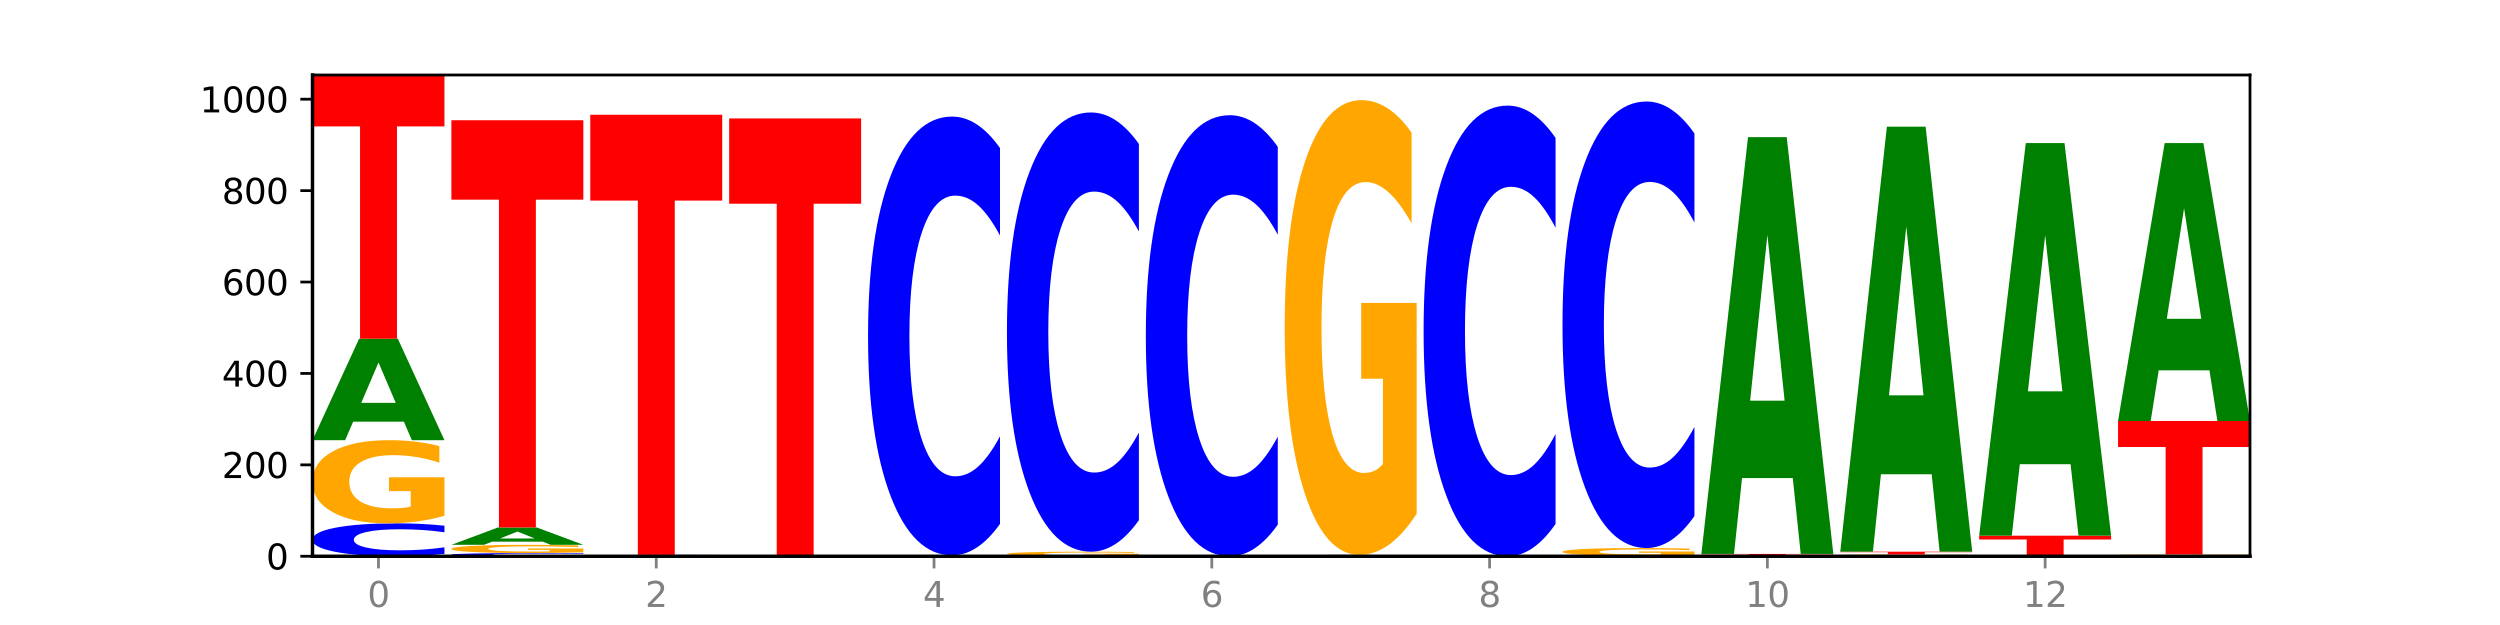<?xml version="1.0" encoding="utf-8" standalone="no"?>
<!DOCTYPE svg PUBLIC "-//W3C//DTD SVG 1.1//EN"
  "http://www.w3.org/Graphics/SVG/1.1/DTD/svg11.dtd">
<svg xmlns:xlink="http://www.w3.org/1999/xlink" width="720pt" height="180pt" viewBox="0 0 720 180" xmlns="http://www.w3.org/2000/svg" version="1.1">
 <defs>
  <style type="text/css">*{stroke-linejoin: round; stroke-linecap: butt}</style>
 </defs>
 <g id="figure_1">
  <g id="patch_1">
   <path d="M 0 180 
L 720 180 
L 720 0 
L 0 0 
z
" style="fill: #ffffff"/>
  </g>
  <g id="axes_1">
   <g id="patch_2">
    <path d="M 90 160.2 
L 648 160.2 
L 648 21.6 
L 90 21.6 
z
" style="fill: #ffffff"/>
   </g>
   <g id="line2d_1">
    <path d="M 90 160.2 
L 648 160.2 
" clip-path="url(#p1d90673985)" style="fill: none; stroke: #000000; stroke-width: 0.5; stroke-linecap: square"/>
   </g>
   <g id="patch_3">
    <path d="M 128 159.521 
Q 124.821 159.857 121.384 160.028 
Q 117.947 160.2 114.204 160.2 
Q 103.04 160.2 96.52 158.924 
Q 90 157.647 90 155.464 
Q 90 153.274 96.52 151.999 
Q 103.04 150.723 114.204 150.723 
Q 117.947 150.723 121.384 150.895 
Q 124.821 151.066 128 151.402 
L 128 153.291 
Q 124.793 152.845 121.681 152.638 
Q 118.569 152.43 115.132 152.43 
Q 108.966 152.43 105.434 153.239 
Q 101.91 154.045 101.91 155.464 
Q 101.91 156.878 105.434 157.686 
Q 108.966 158.493 115.132 158.493 
Q 118.569 158.493 121.681 158.285 
Q 124.793 158.076 128 157.63 
L 128 159.521 
z
" clip-path="url(#p1d90673985)" style="fill: #0000ff"/>
   </g>
   <g id="patch_4">
    <path d="M 128 148.556 
Q 124.168 149.639 120.046 150.184 
Q 115.924 150.723 111.529 150.723 
Q 101.599 150.723 95.8 147.497 
Q 90 144.27 90 138.753 
Q 90 133.171 95.902 129.969 
Q 101.812 126.768 112.091 126.768 
Q 116.052 126.768 119.68 127.203 
Q 123.316 127.634 126.535 128.485 
L 126.535 133.26 
Q 123.214 132.166 119.926 131.627 
Q 116.639 131.083 113.335 131.083 
Q 107.22 131.083 103.907 133.072 
Q 100.594 135.056 100.594 138.753 
Q 100.594 142.415 103.788 144.414 
Q 106.982 146.408 112.858 146.408 
Q 114.459 146.408 115.83 146.294 
Q 117.201 146.175 118.291 145.928 
L 118.291 141.445 
L 112.032 141.445 
L 112.032 137.451 
L 128 137.451 
L 128 148.556 
z
" clip-path="url(#p1d90673985)" style="fill: #ffa600"/>
   </g>
   <g id="patch_5">
    <path d="M 116.323 121.444 
L 101.708 121.444 
L 99.401 126.768 
L 90 126.768 
L 103.425 97.547 
L 114.575 97.547 
L 128 126.768 
L 118.607 126.768 
L 116.323 121.444 
z
M 104.039 116.021 
L 113.969 116.021 
L 109.012 104.398 
L 104.039 116.021 
z
" clip-path="url(#p1d90673985)" style="fill: #008000"/>
   </g>
   <g id="patch_6">
    <path d="M 90 21.6 
L 128 21.6 
L 128 36.412 
L 114.329 36.412 
L 114.329 97.547 
L 103.698 97.547 
L 103.698 36.412 
L 90 36.412 
L 90 21.6 
z
" clip-path="url(#p1d90673985)" style="fill: #ff0000"/>
   </g>
   <g id="patch_7">
    <path d="M 168 160.134 
Q 164.821 160.167 161.384 160.183 
Q 157.947 160.2 154.204 160.2 
Q 143.04 160.2 136.52 160.076 
Q 130 159.952 130 159.74 
Q 130 159.527 136.52 159.403 
Q 143.04 159.279 154.204 159.279 
Q 157.947 159.279 161.384 159.295 
Q 164.821 159.312 168 159.345 
L 168 159.528 
Q 164.793 159.485 161.681 159.465 
Q 158.569 159.445 155.132 159.445 
Q 148.966 159.445 145.434 159.523 
Q 141.91 159.602 141.91 159.74 
Q 141.91 159.877 145.434 159.956 
Q 148.966 160.034 155.132 160.034 
Q 158.569 160.034 161.681 160.014 
Q 164.793 159.993 168 159.95 
L 168 160.134 
z
" clip-path="url(#p1d90673985)" style="fill: #0000ff"/>
   </g>
   <g id="patch_8">
    <path d="M 168 159.064 
Q 164.168 159.171 160.046 159.225 
Q 155.924 159.279 151.529 159.279 
Q 141.599 159.279 135.8 158.96 
Q 130 158.64 130 158.095 
Q 130 157.543 135.902 157.226 
Q 141.812 156.909 152.091 156.909 
Q 156.052 156.909 159.68 156.952 
Q 163.316 156.995 166.535 157.079 
L 166.535 157.552 
Q 163.214 157.443 159.926 157.39 
Q 156.639 157.336 153.335 157.336 
Q 147.22 157.336 143.907 157.533 
Q 140.594 157.729 140.594 158.095 
Q 140.594 158.457 143.788 158.655 
Q 146.982 158.852 152.858 158.852 
Q 154.459 158.852 155.83 158.841 
Q 157.201 158.829 158.291 158.804 
L 158.291 158.361 
L 152.032 158.361 
L 152.032 157.966 
L 168 157.966 
L 168 159.064 
z
" clip-path="url(#p1d90673985)" style="fill: #ffa600"/>
   </g>
   <g id="patch_9">
    <path d="M 156.323 155.998 
L 141.708 155.998 
L 139.401 156.909 
L 130 156.909 
L 143.425 151.908 
L 154.575 151.908 
L 168 156.909 
L 158.607 156.909 
L 156.323 155.998 
z
M 144.039 155.07 
L 153.969 155.07 
L 149.012 153.08 
L 144.039 155.07 
z
" clip-path="url(#p1d90673985)" style="fill: #008000"/>
   </g>
   <g id="patch_10">
    <path d="M 130 34.631 
L 168 34.631 
L 168 57.503 
L 154.329 57.503 
L 154.329 151.908 
L 143.698 151.908 
L 143.698 57.503 
L 130 57.503 
L 130 34.631 
z
" clip-path="url(#p1d90673985)" style="fill: #ff0000"/>
   </g>
   <g id="patch_11">
    <path d="M 208 160.172 
Q 204.821 160.186 201.384 160.193 
Q 197.947 160.2 194.204 160.2 
Q 183.04 160.2 176.52 160.147 
Q 170 160.094 170 160.003 
Q 170 159.911 176.52 159.858 
Q 183.04 159.805 194.204 159.805 
Q 197.947 159.805 201.384 159.812 
Q 204.821 159.819 208 159.833 
L 208 159.912 
Q 204.793 159.894 201.681 159.885 
Q 198.569 159.876 195.132 159.876 
Q 188.966 159.876 185.434 159.91 
Q 181.91 159.944 181.91 160.003 
Q 181.91 160.062 185.434 160.095 
Q 188.966 160.129 195.132 160.129 
Q 198.569 160.129 201.681 160.12 
Q 204.793 160.111 208 160.093 
L 208 160.172 
z
" clip-path="url(#p1d90673985)" style="fill: #0000ff"/>
   </g>
   <g id="patch_12">
    <path d="M 170 33.051 
L 208 33.051 
L 208 57.772 
L 194.329 57.772 
L 194.329 159.805 
L 183.698 159.805 
L 183.698 57.772 
L 170 57.772 
L 170 33.051 
z
" clip-path="url(#p1d90673985)" style="fill: #ff0000"/>
   </g>
   <g id="patch_13">
    <path d="M 248 160.191 
Q 244.821 160.195 241.384 160.198 
Q 237.947 160.2 234.204 160.2 
Q 223.04 160.2 216.52 160.182 
Q 210 160.165 210 160.134 
Q 210 160.104 216.52 160.086 
Q 223.04 160.068 234.204 160.068 
Q 237.947 160.068 241.384 160.071 
Q 244.821 160.073 248 160.078 
L 248 160.104 
Q 244.793 160.098 241.681 160.095 
Q 238.569 160.092 235.132 160.092 
Q 228.966 160.092 225.434 160.103 
Q 221.91 160.115 221.91 160.134 
Q 221.91 160.154 225.434 160.165 
Q 228.966 160.176 235.132 160.176 
Q 238.569 160.176 241.681 160.173 
Q 244.793 160.17 248 160.164 
L 248 160.191 
z
" clip-path="url(#p1d90673985)" style="fill: #0000ff"/>
   </g>
   <g id="patch_14">
    <path d="M 210 34.104 
L 248 34.104 
L 248 58.671 
L 234.329 58.671 
L 234.329 160.068 
L 223.698 160.068 
L 223.698 58.671 
L 210 58.671 
L 210 34.104 
z
" clip-path="url(#p1d90673985)" style="fill: #ff0000"/>
   </g>
   <g id="patch_15">
    <path d="M 288 160.176 
Q 284.168 160.188 280.046 160.194 
Q 275.924 160.2 271.529 160.2 
Q 261.599 160.2 255.8 160.165 
Q 250 160.129 250 160.068 
Q 250 160.007 255.902 159.972 
Q 261.812 159.937 272.091 159.937 
Q 276.052 159.937 279.68 159.942 
Q 283.316 159.946 286.535 159.956 
L 286.535 160.008 
Q 283.214 159.996 279.926 159.99 
Q 276.639 159.984 273.335 159.984 
Q 267.22 159.984 263.907 160.006 
Q 260.594 160.028 260.594 160.068 
Q 260.594 160.109 263.788 160.131 
Q 266.982 160.153 272.858 160.153 
Q 274.459 160.153 275.83 160.151 
Q 277.201 160.15 278.291 160.147 
L 278.291 160.098 
L 272.032 160.098 
L 272.032 160.054 
L 288 160.054 
L 288 160.176 
z
" clip-path="url(#p1d90673985)" style="fill: #ffa600"/>
   </g>
   <g id="patch_16">
    <path d="M 288 150.879 
Q 284.821 155.369 281.384 157.64 
Q 277.947 159.937 274.204 159.937 
Q 263.04 159.937 256.52 142.918 
Q 250 125.9 250 96.796 
Q 250 67.588 256.52 50.596 
Q 263.04 33.578 274.204 33.578 
Q 277.947 33.578 281.384 35.875 
Q 284.821 38.146 288 42.635 
L 288 67.823 
Q 284.793 61.872 281.681 59.105 
Q 278.569 56.339 275.132 56.339 
Q 268.966 56.339 265.434 67.119 
Q 261.91 77.873 261.91 96.796 
Q 261.91 115.642 265.434 126.422 
Q 268.966 137.176 275.132 137.176 
Q 278.569 137.176 281.681 134.409 
Q 284.793 131.616 288 125.665 
L 288 150.879 
z
" clip-path="url(#p1d90673985)" style="fill: #0000ff"/>
   </g>
   <g id="patch_17">
    <path d="M 328 160.081 
Q 324.168 160.14 320.046 160.17 
Q 315.924 160.2 311.529 160.2 
Q 301.599 160.2 295.8 160.023 
Q 290 159.845 290 159.542 
Q 290 159.236 295.902 159.06 
Q 301.812 158.884 312.091 158.884 
Q 316.052 158.884 319.68 158.908 
Q 323.316 158.931 326.535 158.978 
L 326.535 159.24 
Q 323.214 159.18 319.926 159.151 
Q 316.639 159.121 313.335 159.121 
Q 307.22 159.121 303.907 159.23 
Q 300.594 159.339 300.594 159.542 
Q 300.594 159.743 303.788 159.853 
Q 306.982 159.963 312.858 159.963 
Q 314.459 159.963 315.83 159.957 
Q 317.201 159.95 318.291 159.937 
L 318.291 159.69 
L 312.032 159.69 
L 312.032 159.471 
L 328 159.471 
L 328 160.081 
z
" clip-path="url(#p1d90673985)" style="fill: #ffa600"/>
   </g>
   <g id="patch_18">
    <path d="M 328 149.817 
Q 324.821 154.311 321.384 156.584 
Q 317.947 158.884 314.204 158.884 
Q 303.04 158.884 296.52 141.848 
Q 290 124.812 290 95.678 
Q 290 66.439 296.52 49.429 
Q 303.04 32.393 314.204 32.393 
Q 317.947 32.393 321.384 34.693 
Q 324.821 36.966 328 41.46 
L 328 66.674 
Q 324.793 60.717 321.681 57.947 
Q 318.569 55.178 315.132 55.178 
Q 308.966 55.178 305.434 65.969 
Q 301.91 76.734 301.91 95.678 
Q 301.91 114.543 305.434 125.334 
Q 308.966 136.099 315.132 136.099 
Q 318.569 136.099 321.681 133.33 
Q 324.793 130.534 328 124.576 
L 328 149.817 
z
" clip-path="url(#p1d90673985)" style="fill: #0000ff"/>
   </g>
   <g id="patch_19">
    <path d="M 368 151.095 
Q 364.821 155.608 361.384 157.891 
Q 357.947 160.2 354.204 160.2 
Q 343.04 160.2 336.52 143.093 
Q 330 125.986 330 96.731 
Q 330 67.371 336.52 50.29 
Q 343.04 33.183 354.204 33.183 
Q 357.947 33.183 361.384 35.492 
Q 364.821 37.775 368 42.287 
L 368 67.607 
Q 364.793 61.625 361.681 58.843 
Q 358.569 56.062 355.132 56.062 
Q 348.966 56.062 345.434 66.898 
Q 341.91 77.708 341.91 96.731 
Q 341.91 115.674 345.434 126.511 
Q 348.966 137.321 355.132 137.321 
Q 358.569 137.321 361.681 134.539 
Q 364.793 131.732 368 125.75 
L 368 151.095 
z
" clip-path="url(#p1d90673985)" style="fill: #0000ff"/>
   </g>
   <g id="patch_20">
    <path d="M 408 160.191 
Q 404.821 160.195 401.384 160.198 
Q 397.947 160.2 394.204 160.2 
Q 383.04 160.2 376.52 160.182 
Q 370 160.165 370 160.134 
Q 370 160.104 376.52 160.086 
Q 383.04 160.068 394.204 160.068 
Q 397.947 160.068 401.384 160.071 
Q 404.821 160.073 408 160.078 
L 408 160.104 
Q 404.793 160.098 401.681 160.095 
Q 398.569 160.092 395.132 160.092 
Q 388.966 160.092 385.434 160.103 
Q 381.91 160.115 381.91 160.134 
Q 381.91 160.154 385.434 160.165 
Q 388.966 160.176 395.132 160.176 
Q 398.569 160.176 401.681 160.173 
Q 404.793 160.17 408 160.164 
L 408 160.191 
z
" clip-path="url(#p1d90673985)" style="fill: #0000ff"/>
   </g>
   <g id="patch_21">
    <path d="M 396.323 160.02 
L 381.708 160.02 
L 379.401 160.068 
L 370 160.068 
L 383.425 159.805 
L 394.575 159.805 
L 408 160.068 
L 398.607 160.068 
L 396.323 160.02 
z
M 384.039 159.972 
L 393.969 159.972 
L 389.012 159.867 
L 384.039 159.972 
z
" clip-path="url(#p1d90673985)" style="fill: #008000"/>
   </g>
   <g id="patch_22">
    <path d="M 408 147.956 
Q 404.168 153.88 400.046 156.856 
Q 395.924 159.805 391.529 159.805 
Q 381.599 159.805 375.8 142.166 
Q 370 124.527 370 94.363 
Q 370 63.846 375.902 46.343 
Q 381.812 28.839 392.091 28.839 
Q 396.052 28.839 399.68 31.22 
Q 403.316 33.574 406.535 38.227 
L 406.535 64.333 
Q 403.214 58.355 399.926 55.406 
Q 396.639 52.43 393.335 52.43 
Q 387.22 52.43 383.907 63.305 
Q 380.594 74.154 380.594 94.363 
Q 380.594 114.382 383.788 125.312 
Q 386.982 136.215 392.858 136.215 
Q 394.459 136.215 395.83 135.592 
Q 397.201 134.943 398.291 133.59 
L 398.291 109.08 
L 392.032 109.08 
L 392.032 87.248 
L 408 87.248 
L 408 147.956 
z
" clip-path="url(#p1d90673985)" style="fill: #ffa600"/>
   </g>
   <g id="patch_23">
    <path d="M 448 150.897 
Q 444.821 155.508 441.384 157.841 
Q 437.947 160.2 434.204 160.2 
Q 423.04 160.2 416.52 142.721 
Q 410 125.241 410 95.35 
Q 410 65.351 416.52 47.898 
Q 423.04 30.419 434.204 30.419 
Q 437.947 30.419 441.384 32.778 
Q 444.821 35.11 448 39.721 
L 448 65.592 
Q 444.793 59.479 441.681 56.638 
Q 438.569 53.796 435.132 53.796 
Q 428.966 53.796 425.434 64.868 
Q 421.91 75.913 421.91 95.35 
Q 421.91 114.706 425.434 125.778 
Q 428.966 136.823 435.132 136.823 
Q 438.569 136.823 441.681 133.981 
Q 444.793 131.112 448 125 
L 448 150.897 
z
" clip-path="url(#p1d90673985)" style="fill: #0000ff"/>
   </g>
   <g id="patch_24">
    <path d="M 450 160.068 
L 488 160.068 
L 488 160.094 
L 474.329 160.094 
L 474.329 160.2 
L 463.698 160.2 
L 463.698 160.094 
L 450 160.094 
L 450 160.068 
z
" clip-path="url(#p1d90673985)" style="fill: #ff0000"/>
   </g>
   <g id="patch_25">
    <path d="M 488 159.866 
Q 484.168 159.967 480.046 160.018 
Q 475.924 160.068 471.529 160.068 
Q 461.599 160.068 455.8 159.767 
Q 450 159.466 450 158.95 
Q 450 158.429 455.902 158.13 
Q 461.812 157.831 472.091 157.831 
Q 476.052 157.831 479.68 157.871 
Q 483.316 157.912 486.535 157.991 
L 486.535 158.437 
Q 483.214 158.335 479.926 158.285 
Q 476.639 158.234 473.335 158.234 
Q 467.22 158.234 463.907 158.42 
Q 460.594 158.605 460.594 158.95 
Q 460.594 159.292 463.788 159.479 
Q 466.982 159.665 472.858 159.665 
Q 474.459 159.665 475.83 159.655 
Q 477.201 159.644 478.291 159.62 
L 478.291 159.202 
L 472.032 159.202 
L 472.032 158.829 
L 488 158.829 
L 488 159.866 
z
" clip-path="url(#p1d90673985)" style="fill: #ffa600"/>
   </g>
   <g id="patch_26">
    <path d="M 488 148.613 
Q 484.821 153.182 481.384 155.493 
Q 477.947 157.831 474.204 157.831 
Q 463.04 157.831 456.52 140.511 
Q 450 123.191 450 93.572 
Q 450 63.847 456.52 46.554 
Q 463.04 29.234 474.204 29.234 
Q 477.947 29.234 481.384 31.572 
Q 484.821 33.883 488 38.452 
L 488 64.086 
Q 484.793 58.03 481.681 55.214 
Q 478.569 52.398 475.132 52.398 
Q 468.966 52.398 465.434 63.369 
Q 461.91 74.313 461.91 93.572 
Q 461.91 112.752 465.434 123.723 
Q 468.966 134.667 475.132 134.667 
Q 478.569 134.667 481.681 131.851 
Q 484.793 129.009 488 122.952 
L 488 148.613 
z
" clip-path="url(#p1d90673985)" style="fill: #0000ff"/>
   </g>
   <g id="patch_27">
    <path d="M 490 159.542 
L 528 159.542 
L 528 159.67 
L 514.329 159.67 
L 514.329 160.2 
L 503.698 160.2 
L 503.698 159.67 
L 490 159.67 
L 490 159.542 
z
" clip-path="url(#p1d90673985)" style="fill: #ff0000"/>
   </g>
   <g id="patch_28">
    <path d="M 516.323 137.674 
L 501.708 137.674 
L 499.401 159.542 
L 490 159.542 
L 503.425 39.501 
L 514.575 39.501 
L 528 159.542 
L 518.607 159.542 
L 516.323 137.674 
z
M 504.039 115.395 
L 513.969 115.395 
L 509.012 67.646 
L 504.039 115.395 
z
" clip-path="url(#p1d90673985)" style="fill: #008000"/>
   </g>
   <g id="patch_29">
    <path d="M 568 160.191 
Q 564.821 160.195 561.384 160.198 
Q 557.947 160.2 554.204 160.2 
Q 543.04 160.2 536.52 160.182 
Q 530 160.165 530 160.134 
Q 530 160.104 536.52 160.086 
Q 543.04 160.068 554.204 160.068 
Q 557.947 160.068 561.384 160.071 
Q 564.821 160.073 568 160.078 
L 568 160.104 
Q 564.793 160.098 561.681 160.095 
Q 558.569 160.092 555.132 160.092 
Q 548.966 160.092 545.434 160.103 
Q 541.91 160.115 541.91 160.134 
Q 541.91 160.154 545.434 160.165 
Q 548.966 160.176 555.132 160.176 
Q 558.569 160.176 561.681 160.173 
Q 564.793 160.17 568 160.164 
L 568 160.191 
z
" clip-path="url(#p1d90673985)" style="fill: #0000ff"/>
   </g>
   <g id="patch_30">
    <path d="M 568 160.033 
Q 564.168 160.051 560.046 160.059 
Q 555.924 160.068 551.529 160.068 
Q 541.599 160.068 535.8 160.015 
Q 530 159.962 530 159.871 
Q 530 159.779 535.902 159.726 
Q 541.812 159.674 552.091 159.674 
Q 556.052 159.674 559.68 159.681 
Q 563.316 159.688 566.535 159.702 
L 566.535 159.781 
Q 563.214 159.762 559.926 159.754 
Q 556.639 159.745 553.335 159.745 
Q 547.22 159.745 543.907 159.777 
Q 540.594 159.81 540.594 159.871 
Q 540.594 159.931 543.788 159.964 
Q 546.982 159.997 552.858 159.997 
Q 554.459 159.997 555.83 159.995 
Q 557.201 159.993 558.291 159.989 
L 558.291 159.915 
L 552.032 159.915 
L 552.032 159.85 
L 568 159.85 
L 568 160.033 
z
" clip-path="url(#p1d90673985)" style="fill: #ffa600"/>
   </g>
   <g id="patch_31">
    <path d="M 530 158.884 
L 568 158.884 
L 568 159.038 
L 554.329 159.038 
L 554.329 159.674 
L 543.698 159.674 
L 543.698 159.038 
L 530 159.038 
L 530 158.884 
z
" clip-path="url(#p1d90673985)" style="fill: #ff0000"/>
   </g>
   <g id="patch_32">
    <path d="M 556.323 136.584 
L 541.708 136.584 
L 539.401 158.884 
L 530 158.884 
L 543.425 36.474 
L 554.575 36.474 
L 568 158.884 
L 558.607 158.884 
L 556.323 136.584 
z
M 544.039 113.865 
L 553.969 113.865 
L 549.012 65.174 
L 544.039 113.865 
z
" clip-path="url(#p1d90673985)" style="fill: #008000"/>
   </g>
   <g id="patch_33">
    <path d="M 608 160.181 
Q 604.821 160.19 601.384 160.195 
Q 597.947 160.2 594.204 160.2 
Q 583.04 160.2 576.52 160.165 
Q 570 160.129 570 160.068 
Q 570 160.008 576.52 159.972 
Q 583.04 159.937 594.204 159.937 
Q 597.947 159.937 601.384 159.942 
Q 604.821 159.946 608 159.956 
L 608 160.008 
Q 604.793 159.996 601.681 159.99 
Q 598.569 159.984 595.132 159.984 
Q 588.966 159.984 585.434 160.007 
Q 581.91 160.029 581.91 160.068 
Q 581.91 160.108 585.434 160.13 
Q 588.966 160.153 595.132 160.153 
Q 598.569 160.153 601.681 160.147 
Q 604.793 160.141 608 160.129 
L 608 160.181 
z
" clip-path="url(#p1d90673985)" style="fill: #0000ff"/>
   </g>
   <g id="patch_34">
    <path d="M 570 154.277 
L 608 154.277 
L 608 155.381 
L 594.329 155.381 
L 594.329 159.937 
L 583.698 159.937 
L 583.698 155.381 
L 570 155.381 
L 570 154.277 
z
" clip-path="url(#p1d90673985)" style="fill: #ff0000"/>
   </g>
   <g id="patch_35">
    <path d="M 596.323 133.68 
L 581.708 133.68 
L 579.401 154.277 
L 570 154.277 
L 583.425 41.212 
L 594.575 41.212 
L 608 154.277 
L 598.607 154.277 
L 596.323 133.68 
z
M 584.039 112.695 
L 593.969 112.695 
L 589.012 67.721 
L 584.039 112.695 
z
" clip-path="url(#p1d90673985)" style="fill: #008000"/>
   </g>
   <g id="patch_36">
    <path d="M 648 160.181 
Q 644.821 160.19 641.384 160.195 
Q 637.947 160.2 634.204 160.2 
Q 623.04 160.2 616.52 160.165 
Q 610 160.129 610 160.068 
Q 610 160.008 616.52 159.972 
Q 623.04 159.937 634.204 159.937 
Q 637.947 159.937 641.384 159.942 
Q 644.821 159.946 648 159.956 
L 648 160.008 
Q 644.793 159.996 641.681 159.99 
Q 638.569 159.984 635.132 159.984 
Q 628.966 159.984 625.434 160.007 
Q 621.91 160.029 621.91 160.068 
Q 621.91 160.108 625.434 160.13 
Q 628.966 160.153 635.132 160.153 
Q 638.569 160.153 641.681 160.147 
Q 644.793 160.141 648 160.129 
L 648 160.181 
z
" clip-path="url(#p1d90673985)" style="fill: #0000ff"/>
   </g>
   <g id="patch_37">
    <path d="M 648 159.913 
Q 644.168 159.925 640.046 159.931 
Q 635.924 159.937 631.529 159.937 
Q 621.599 159.937 615.8 159.901 
Q 610 159.866 610 159.805 
Q 610 159.744 615.902 159.709 
Q 621.812 159.674 632.091 159.674 
Q 636.052 159.674 639.68 159.678 
Q 643.316 159.683 646.535 159.692 
L 646.535 159.745 
Q 643.214 159.733 639.926 159.727 
Q 636.639 159.721 633.335 159.721 
Q 627.22 159.721 623.907 159.743 
Q 620.594 159.765 620.594 159.805 
Q 620.594 159.845 623.788 159.867 
Q 626.982 159.889 632.858 159.889 
Q 634.459 159.889 635.83 159.888 
Q 637.201 159.887 638.291 159.884 
L 638.291 159.835 
L 632.032 159.835 
L 632.032 159.791 
L 648 159.791 
L 648 159.913 
z
" clip-path="url(#p1d90673985)" style="fill: #ffa600"/>
   </g>
   <g id="patch_38">
    <path d="M 610 121.239 
L 648 121.239 
L 648 128.735 
L 634.329 128.735 
L 634.329 159.674 
L 623.698 159.674 
L 623.698 128.735 
L 610 128.735 
L 610 121.239 
z
" clip-path="url(#p1d90673985)" style="fill: #ff0000"/>
   </g>
   <g id="patch_39">
    <path d="M 636.323 106.661 
L 621.708 106.661 
L 619.401 121.239 
L 610 121.239 
L 623.425 41.212 
L 634.575 41.212 
L 648 121.239 
L 638.607 121.239 
L 636.323 106.661 
z
M 624.039 91.808 
L 633.969 91.808 
L 629.012 59.975 
L 624.039 91.808 
z
" clip-path="url(#p1d90673985)" style="fill: #008000"/>
   </g>
   <g id="matplotlib.axis_1">
    <g id="xtick_1">
     <g id="line2d_2">
      <defs>
       <path id="m31c5a3e0c6" d="M 0 0 
L 0 3.5 
" style="stroke: #808080; stroke-width: 0.8"/>
      </defs>
      <g>
       <use xlink:href="#m31c5a3e0c6" x="109" y="160.2" style="fill: #808080; stroke: #808080; stroke-width: 0.8"/>
      </g>
     </g>
     <g id="text_1">
      <!-- 0 -->
      <g style="fill: #808080" transform="translate(105.819 174.798) scale(0.1 -0.1)">
       <defs>
        <path id="DejaVuSans-30" d="M 2034 4250 
Q 1547 4250 1301 3770 
Q 1056 3291 1056 2328 
Q 1056 1369 1301 889 
Q 1547 409 2034 409 
Q 2525 409 2770 889 
Q 3016 1369 3016 2328 
Q 3016 3291 2770 3770 
Q 2525 4250 2034 4250 
z
M 2034 4750 
Q 2819 4750 3233 4129 
Q 3647 3509 3647 2328 
Q 3647 1150 3233 529 
Q 2819 -91 2034 -91 
Q 1250 -91 836 529 
Q 422 1150 422 2328 
Q 422 3509 836 4129 
Q 1250 4750 2034 4750 
z
" transform="scale(0.016)"/>
       </defs>
       <use xlink:href="#DejaVuSans-30"/>
      </g>
     </g>
    </g>
    <g id="xtick_2">
     <g id="line2d_3">
      <g>
       <use xlink:href="#m31c5a3e0c6" x="189" y="160.2" style="fill: #808080; stroke: #808080; stroke-width: 0.8"/>
      </g>
     </g>
     <g id="text_2">
      <!-- 2 -->
      <g style="fill: #808080" transform="translate(185.819 174.798) scale(0.1 -0.1)">
       <defs>
        <path id="DejaVuSans-32" d="M 1228 531 
L 3431 531 
L 3431 0 
L 469 0 
L 469 531 
Q 828 903 1448 1529 
Q 2069 2156 2228 2338 
Q 2531 2678 2651 2914 
Q 2772 3150 2772 3378 
Q 2772 3750 2511 3984 
Q 2250 4219 1831 4219 
Q 1534 4219 1204 4116 
Q 875 4013 500 3803 
L 500 4441 
Q 881 4594 1212 4672 
Q 1544 4750 1819 4750 
Q 2544 4750 2975 4387 
Q 3406 4025 3406 3419 
Q 3406 3131 3298 2873 
Q 3191 2616 2906 2266 
Q 2828 2175 2409 1742 
Q 1991 1309 1228 531 
z
" transform="scale(0.016)"/>
       </defs>
       <use xlink:href="#DejaVuSans-32"/>
      </g>
     </g>
    </g>
    <g id="xtick_3">
     <g id="line2d_4">
      <g>
       <use xlink:href="#m31c5a3e0c6" x="269" y="160.2" style="fill: #808080; stroke: #808080; stroke-width: 0.8"/>
      </g>
     </g>
     <g id="text_3">
      <!-- 4 -->
      <g style="fill: #808080" transform="translate(265.819 174.798) scale(0.1 -0.1)">
       <defs>
        <path id="DejaVuSans-34" d="M 2419 4116 
L 825 1625 
L 2419 1625 
L 2419 4116 
z
M 2253 4666 
L 3047 4666 
L 3047 1625 
L 3713 1625 
L 3713 1100 
L 3047 1100 
L 3047 0 
L 2419 0 
L 2419 1100 
L 313 1100 
L 313 1709 
L 2253 4666 
z
" transform="scale(0.016)"/>
       </defs>
       <use xlink:href="#DejaVuSans-34"/>
      </g>
     </g>
    </g>
    <g id="xtick_4">
     <g id="line2d_5">
      <g>
       <use xlink:href="#m31c5a3e0c6" x="349" y="160.2" style="fill: #808080; stroke: #808080; stroke-width: 0.8"/>
      </g>
     </g>
     <g id="text_4">
      <!-- 6 -->
      <g style="fill: #808080" transform="translate(345.819 174.798) scale(0.1 -0.1)">
       <defs>
        <path id="DejaVuSans-36" d="M 2113 2584 
Q 1688 2584 1439 2293 
Q 1191 2003 1191 1497 
Q 1191 994 1439 701 
Q 1688 409 2113 409 
Q 2538 409 2786 701 
Q 3034 994 3034 1497 
Q 3034 2003 2786 2293 
Q 2538 2584 2113 2584 
z
M 3366 4563 
L 3366 3988 
Q 3128 4100 2886 4159 
Q 2644 4219 2406 4219 
Q 1781 4219 1451 3797 
Q 1122 3375 1075 2522 
Q 1259 2794 1537 2939 
Q 1816 3084 2150 3084 
Q 2853 3084 3261 2657 
Q 3669 2231 3669 1497 
Q 3669 778 3244 343 
Q 2819 -91 2113 -91 
Q 1303 -91 875 529 
Q 447 1150 447 2328 
Q 447 3434 972 4092 
Q 1497 4750 2381 4750 
Q 2619 4750 2861 4703 
Q 3103 4656 3366 4563 
z
" transform="scale(0.016)"/>
       </defs>
       <use xlink:href="#DejaVuSans-36"/>
      </g>
     </g>
    </g>
    <g id="xtick_5">
     <g id="line2d_6">
      <g>
       <use xlink:href="#m31c5a3e0c6" x="429" y="160.2" style="fill: #808080; stroke: #808080; stroke-width: 0.8"/>
      </g>
     </g>
     <g id="text_5">
      <!-- 8 -->
      <g style="fill: #808080" transform="translate(425.819 174.798) scale(0.1 -0.1)">
       <defs>
        <path id="DejaVuSans-38" d="M 2034 2216 
Q 1584 2216 1326 1975 
Q 1069 1734 1069 1313 
Q 1069 891 1326 650 
Q 1584 409 2034 409 
Q 2484 409 2743 651 
Q 3003 894 3003 1313 
Q 3003 1734 2745 1975 
Q 2488 2216 2034 2216 
z
M 1403 2484 
Q 997 2584 770 2862 
Q 544 3141 544 3541 
Q 544 4100 942 4425 
Q 1341 4750 2034 4750 
Q 2731 4750 3128 4425 
Q 3525 4100 3525 3541 
Q 3525 3141 3298 2862 
Q 3072 2584 2669 2484 
Q 3125 2378 3379 2068 
Q 3634 1759 3634 1313 
Q 3634 634 3220 271 
Q 2806 -91 2034 -91 
Q 1263 -91 848 271 
Q 434 634 434 1313 
Q 434 1759 690 2068 
Q 947 2378 1403 2484 
z
M 1172 3481 
Q 1172 3119 1398 2916 
Q 1625 2713 2034 2713 
Q 2441 2713 2670 2916 
Q 2900 3119 2900 3481 
Q 2900 3844 2670 4047 
Q 2441 4250 2034 4250 
Q 1625 4250 1398 4047 
Q 1172 3844 1172 3481 
z
" transform="scale(0.016)"/>
       </defs>
       <use xlink:href="#DejaVuSans-38"/>
      </g>
     </g>
    </g>
    <g id="xtick_6">
     <g id="line2d_7">
      <g>
       <use xlink:href="#m31c5a3e0c6" x="509" y="160.2" style="fill: #808080; stroke: #808080; stroke-width: 0.8"/>
      </g>
     </g>
     <g id="text_6">
      <!-- 10 -->
      <g style="fill: #808080" transform="translate(502.637 174.798) scale(0.1 -0.1)">
       <defs>
        <path id="DejaVuSans-31" d="M 794 531 
L 1825 531 
L 1825 4091 
L 703 3866 
L 703 4441 
L 1819 4666 
L 2450 4666 
L 2450 531 
L 3481 531 
L 3481 0 
L 794 0 
L 794 531 
z
" transform="scale(0.016)"/>
       </defs>
       <use xlink:href="#DejaVuSans-31"/>
       <use xlink:href="#DejaVuSans-30" x="63.623"/>
      </g>
     </g>
    </g>
    <g id="xtick_7">
     <g id="line2d_8">
      <g>
       <use xlink:href="#m31c5a3e0c6" x="589" y="160.2" style="fill: #808080; stroke: #808080; stroke-width: 0.8"/>
      </g>
     </g>
     <g id="text_7">
      <!-- 12 -->
      <g style="fill: #808080" transform="translate(582.638 174.798) scale(0.1 -0.1)">
       <use xlink:href="#DejaVuSans-31"/>
       <use xlink:href="#DejaVuSans-32" x="63.623"/>
      </g>
     </g>
    </g>
   </g>
   <g id="matplotlib.axis_2">
    <g id="ytick_1">
     <g id="line2d_9">
      <defs>
       <path id="mce2d3f3378" d="M 0 0 
L -3.5 0 
" style="stroke: #000000; stroke-width: 0.8"/>
      </defs>
      <g>
       <use xlink:href="#mce2d3f3378" x="90" y="160.2" style="stroke: #000000; stroke-width: 0.8"/>
      </g>
     </g>
     <g id="text_8">
      <!-- 0 -->
      <g transform="translate(76.638 163.999) scale(0.1 -0.1)">
       <use xlink:href="#DejaVuSans-30"/>
      </g>
     </g>
    </g>
    <g id="ytick_2">
     <g id="line2d_10">
      <g>
       <use xlink:href="#mce2d3f3378" x="90" y="133.875" style="stroke: #000000; stroke-width: 0.8"/>
      </g>
     </g>
     <g id="text_9">
      <!-- 200 -->
      <g transform="translate(63.913 137.674) scale(0.1 -0.1)">
       <use xlink:href="#DejaVuSans-32"/>
       <use xlink:href="#DejaVuSans-30" x="63.623"/>
       <use xlink:href="#DejaVuSans-30" x="127.246"/>
      </g>
     </g>
    </g>
    <g id="ytick_3">
     <g id="line2d_11">
      <g>
       <use xlink:href="#mce2d3f3378" x="90" y="107.55" style="stroke: #000000; stroke-width: 0.8"/>
      </g>
     </g>
     <g id="text_10">
      <!-- 400 -->
      <g transform="translate(63.913 111.35) scale(0.1 -0.1)">
       <use xlink:href="#DejaVuSans-34"/>
       <use xlink:href="#DejaVuSans-30" x="63.623"/>
       <use xlink:href="#DejaVuSans-30" x="127.246"/>
      </g>
     </g>
    </g>
    <g id="ytick_4">
     <g id="line2d_12">
      <g>
       <use xlink:href="#mce2d3f3378" x="90" y="81.226" style="stroke: #000000; stroke-width: 0.8"/>
      </g>
     </g>
     <g id="text_11">
      <!-- 600 -->
      <g transform="translate(63.913 85.025) scale(0.1 -0.1)">
       <use xlink:href="#DejaVuSans-36"/>
       <use xlink:href="#DejaVuSans-30" x="63.623"/>
       <use xlink:href="#DejaVuSans-30" x="127.246"/>
      </g>
     </g>
    </g>
    <g id="ytick_5">
     <g id="line2d_13">
      <g>
       <use xlink:href="#mce2d3f3378" x="90" y="54.901" style="stroke: #000000; stroke-width: 0.8"/>
      </g>
     </g>
     <g id="text_12">
      <!-- 800 -->
      <g transform="translate(63.913 58.7) scale(0.1 -0.1)">
       <use xlink:href="#DejaVuSans-38"/>
       <use xlink:href="#DejaVuSans-30" x="63.623"/>
       <use xlink:href="#DejaVuSans-30" x="127.246"/>
      </g>
     </g>
    </g>
    <g id="ytick_6">
     <g id="line2d_14">
      <g>
       <use xlink:href="#mce2d3f3378" x="90" y="28.576" style="stroke: #000000; stroke-width: 0.8"/>
      </g>
     </g>
     <g id="text_13">
      <!-- 1000 -->
      <g transform="translate(57.55 32.375) scale(0.1 -0.1)">
       <use xlink:href="#DejaVuSans-31"/>
       <use xlink:href="#DejaVuSans-30" x="63.623"/>
       <use xlink:href="#DejaVuSans-30" x="127.246"/>
       <use xlink:href="#DejaVuSans-30" x="190.869"/>
      </g>
     </g>
    </g>
   </g>
   <g id="patch_40">
    <path d="M 90 160.2 
L 90 21.6 
" style="fill: none; stroke: #000000; stroke-linejoin: miter; stroke-linecap: square"/>
   </g>
   <g id="patch_41">
    <path d="M 648 160.2 
L 648 21.6 
" style="fill: none; stroke: #000000; stroke-width: 0.8; stroke-linejoin: miter; stroke-linecap: square"/>
   </g>
   <g id="patch_42">
    <path d="M 90 160.2 
L 648 160.2 
" style="fill: none; stroke: #000000; stroke-linejoin: miter; stroke-linecap: square"/>
   </g>
   <g id="patch_43">
    <path d="M 90 21.6 
L 648 21.6 
" style="fill: none; stroke: #000000; stroke-width: 0.8; stroke-linejoin: miter; stroke-linecap: square"/>
   </g>
  </g>
 </g>
 <defs>
  <clipPath id="p1d90673985">
   <rect x="90" y="21.6" width="558" height="138.6"/>
  </clipPath>
 </defs>
</svg>
